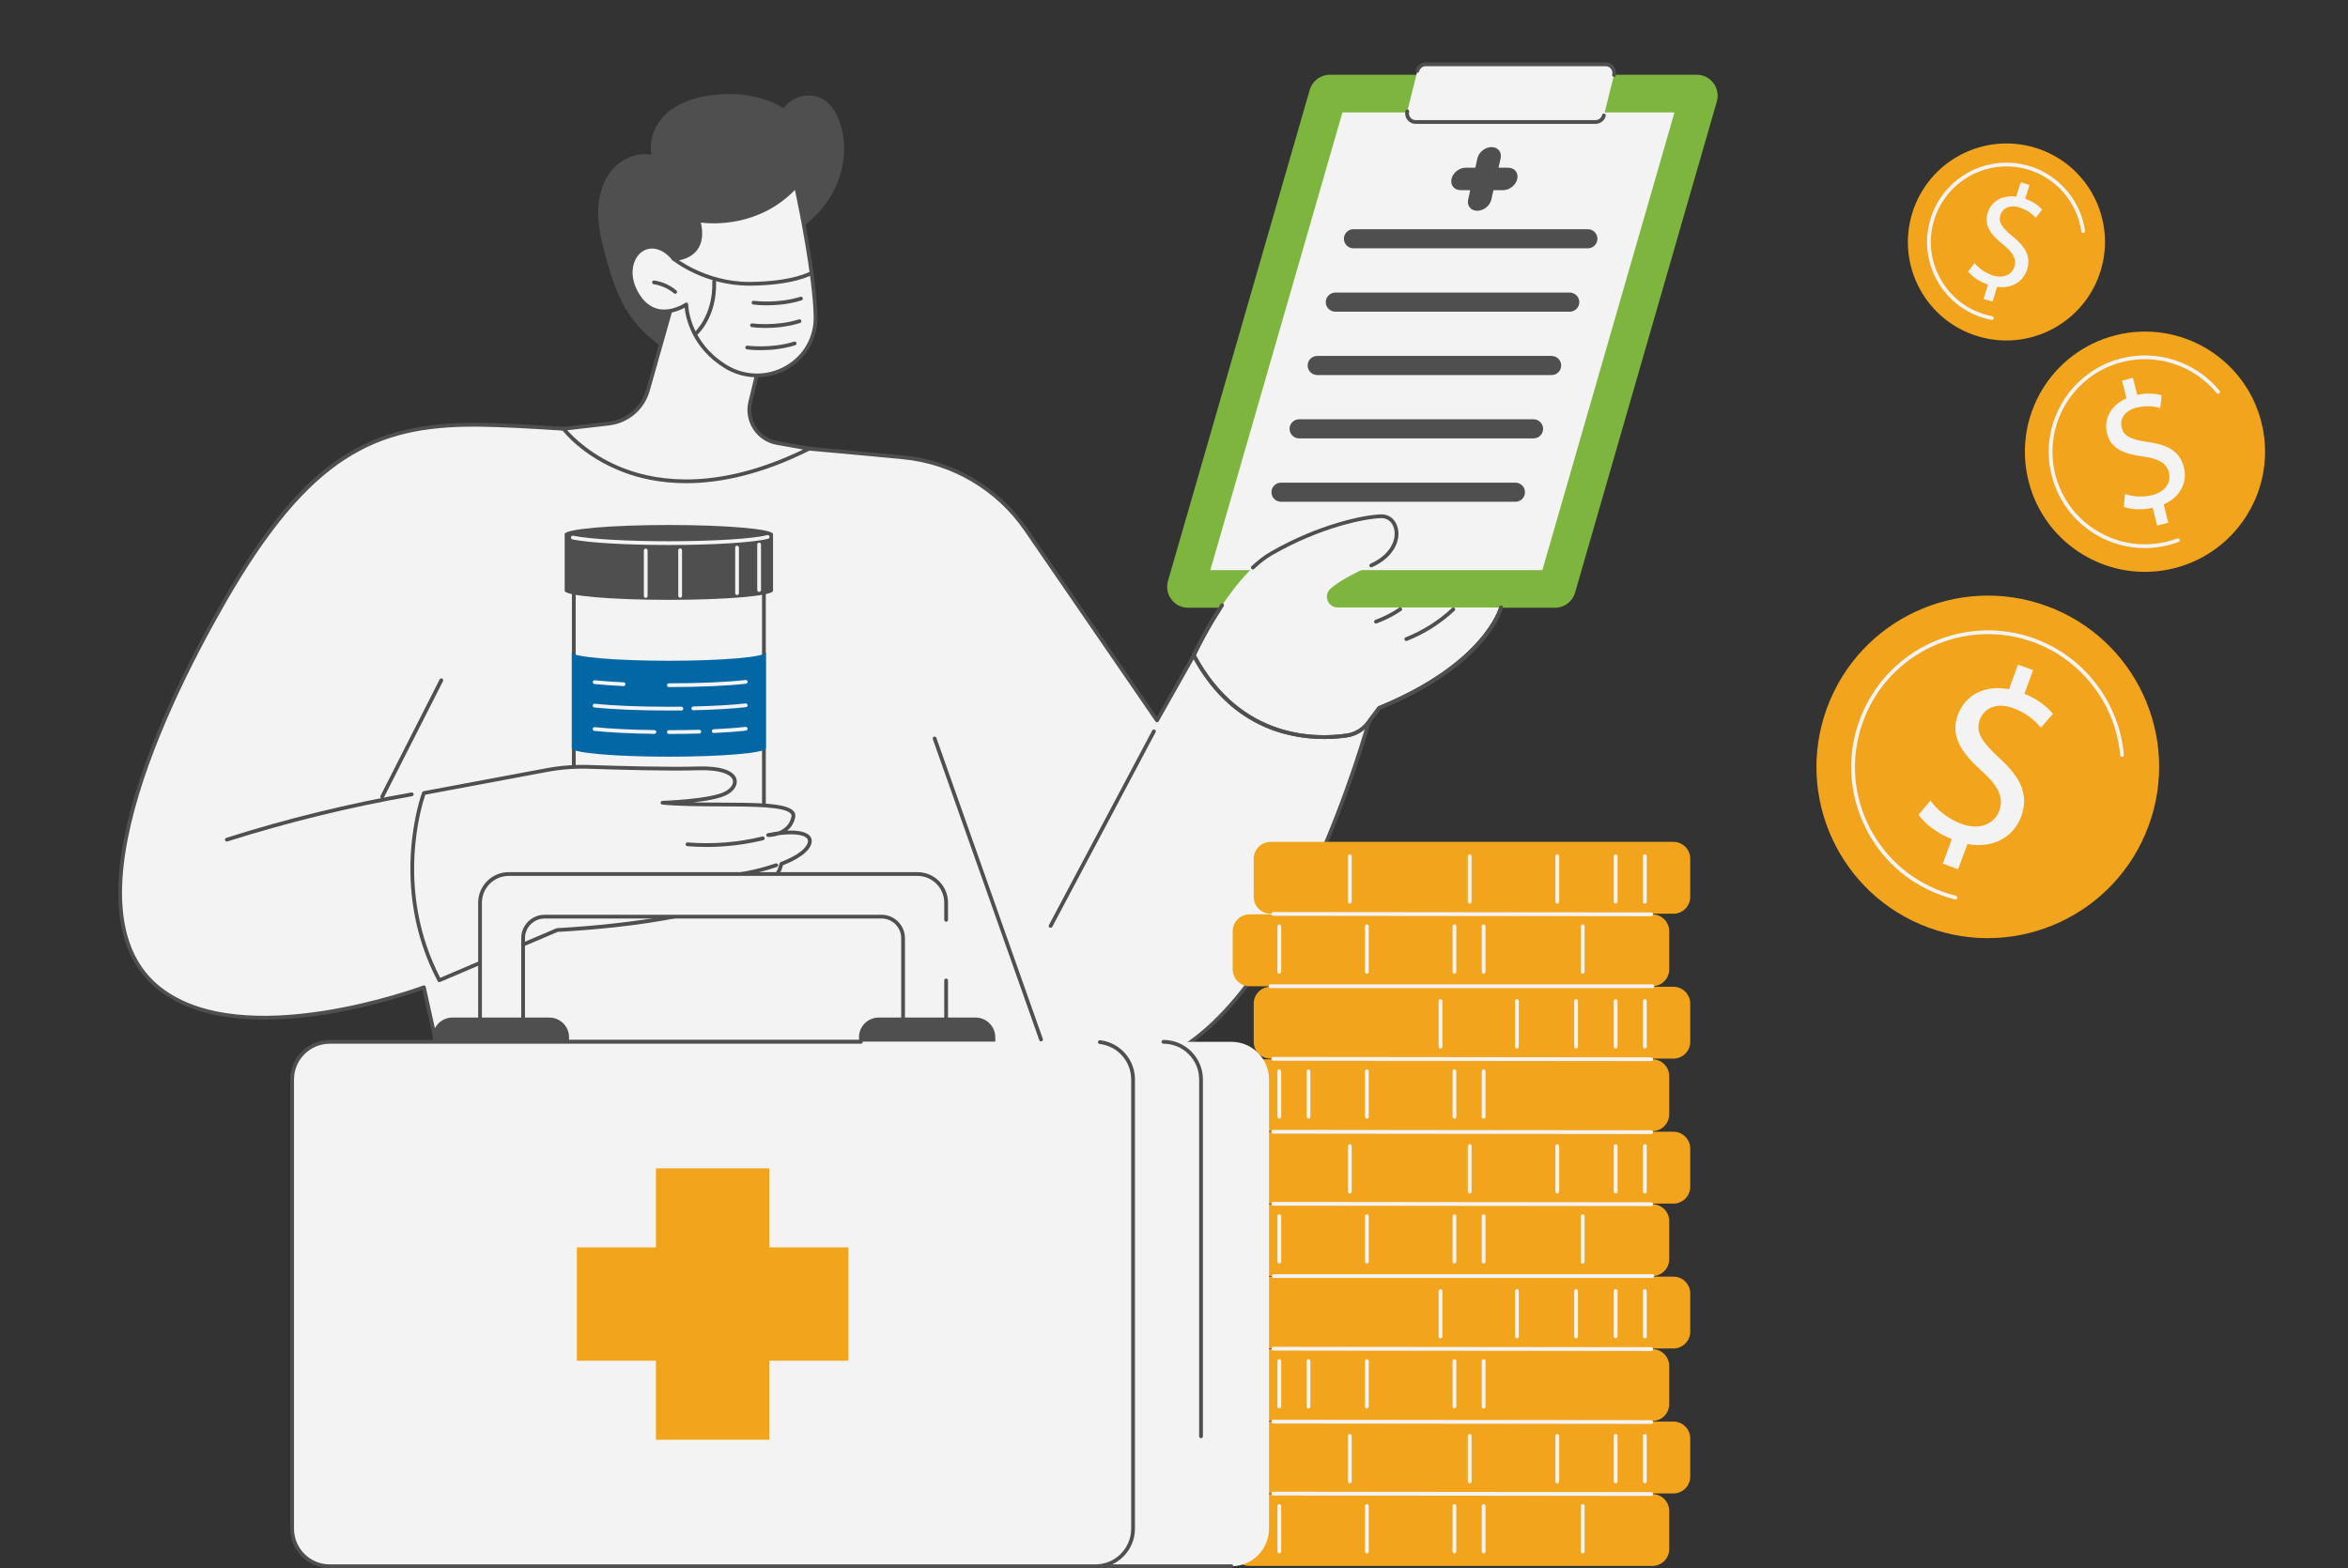 <svg xmlns="http://www.w3.org/2000/svg" width="720" height="481" viewBox="0 0 720 481" fill="none"><rect x="0" y="0" width="720" height="481" fill="#333333" stroke="none"/><g clip-path="url(#clip0_917_40165)"><path d="M141.95 356.912L129.988 302.837C129.988 302.837 74.841 323.686 48.875 303.203C22.909 282.719 43.403 228.661 68.751 184.501C94.1 140.338 114.031 129.819 147.704 130.313C171.825 130.668 240.03 136.813 276.78 140.272C292.08 141.713 305.948 149.863 314.65 162.53L354.799 220.98L369.027 195.756L420.491 218.746C420.491 218.746 383.704 358.822 320.37 321.667L336.174 356.917H141.955L141.95 356.912Z" fill="#F3F3F3"/><path d="M336.173 357.487C335.953 357.487 335.742 357.361 335.645 357.145L319.841 321.896C319.738 321.667 319.796 321.396 319.982 321.231C320.169 321.063 320.445 321.034 320.661 321.162C332.386 328.041 344.017 329.179 355.229 324.548C376.554 315.74 393.002 287.435 403.046 265.24C413.078 243.067 418.887 222.418 419.802 219.064L369.268 196.491L355.298 221.259C355.201 221.432 355.019 221.543 354.819 221.553C354.625 221.561 354.43 221.469 354.317 221.304L314.168 162.853C305.539 150.292 291.893 142.27 276.721 140.843C238.809 137.276 171.635 131.238 147.692 130.886C146.899 130.873 146.11 130.868 145.332 130.868C115.392 130.868 95.066 139.807 69.253 184.784C59.086 202.495 45.783 228.682 40.132 252.858C34.542 276.787 37.601 293.569 49.232 302.745C74.649 322.795 129.236 302.501 129.782 302.293C129.94 302.233 130.114 302.246 130.261 302.325C130.408 302.403 130.513 302.545 130.55 302.708L142.512 356.783C142.58 357.093 142.383 357.403 142.073 357.471C141.76 357.537 141.453 357.343 141.384 357.032L129.564 303.602C126.673 304.64 114.125 308.953 99.256 311.266C83.601 313.703 62.093 314.36 48.517 303.649C36.505 294.174 33.306 276.995 39.008 252.592C44.69 228.28 58.045 201.985 68.251 184.206C81.046 161.915 92.314 148.334 104.789 140.17C116.388 132.579 129.238 129.456 147.711 129.727C171.692 130.079 238.904 136.119 276.832 139.689C292.345 141.148 306.299 149.351 315.122 162.196L354.749 219.884L368.521 195.466C368.669 195.206 368.987 195.101 369.26 195.222L420.724 218.213C420.982 218.328 421.119 218.612 421.048 218.886C420.99 219.109 415.055 241.5 404.105 265.7C393.975 288.092 377.348 316.66 355.671 325.615C344.598 330.188 333.148 329.316 321.615 323.029L336.699 356.672C336.831 356.964 336.699 357.306 336.407 357.435C336.331 357.469 336.25 357.484 336.171 357.484L336.173 357.487Z" fill="#4F4F4F"/><path d="M69.561 258.123C69.317 258.123 69.088 257.966 69.012 257.721C68.915 257.416 69.083 257.093 69.388 256.996C87.921 251.119 107.024 246.438 126.169 243.078C126.482 243.026 126.782 243.234 126.84 243.549C126.895 243.864 126.685 244.161 126.369 244.219C107.274 247.568 88.22 252.238 69.737 258.1C69.68 258.118 69.619 258.126 69.561 258.126V258.123Z" fill="#4F4F4F"/><path d="M175.953 252.489C175.953 253.89 189.003 255.028 205.102 255.028C221.201 255.028 234.251 253.892 234.251 252.489V179.477H175.953V252.489Z" fill="#F3F3F3"/><path d="M205.102 255.606C197.301 255.606 189.963 255.341 184.44 254.86C175.375 254.071 175.375 253.12 175.375 252.489V179.477C175.375 179.159 175.633 178.898 175.953 178.898H234.252C234.57 178.898 234.83 179.156 234.83 179.477V252.489C234.83 253.117 234.83 254.068 225.764 254.86C220.242 255.341 212.904 255.606 205.102 255.606ZM176.532 252.357C177.722 253.254 188.081 254.452 205.102 254.452C222.124 254.452 232.483 253.254 233.673 252.357V180.058H176.529V252.357H176.532Z" fill="#4F4F4F"/><path d="M173.156 181.215C173.156 182.75 187.457 183.996 205.102 183.996C222.747 183.996 237.048 182.75 237.048 181.215V163.812H173.159V181.215H173.156Z" fill="#4F4F4F"/><path d="M205.1 202.678C188.662 202.678 175.336 201.518 175.336 200.086V229.514C175.336 230.944 188.662 232.105 205.1 232.105C221.538 232.105 234.862 230.946 234.862 229.514V200.086C234.862 201.516 221.536 202.678 205.1 202.678Z" fill="#0367A5"/><path d="M191.202 210.446C191.202 210.446 191.184 210.446 191.173 210.446C187.749 210.285 184.755 210.073 182.282 209.81C181.964 209.776 181.735 209.492 181.769 209.174C181.801 208.856 182.084 208.619 182.405 208.661C184.857 208.921 187.828 209.134 191.231 209.292C191.549 209.308 191.796 209.578 191.781 209.896C191.765 210.207 191.51 210.446 191.205 210.446H191.202Z" fill="#F3F3F3"/><path d="M205.102 210.753C204.784 210.753 204.523 210.496 204.523 210.175C204.523 209.854 204.781 209.597 205.102 209.597C214.433 209.597 222.999 209.223 228.602 208.574C228.923 208.537 229.207 208.766 229.244 209.081C229.28 209.4 229.054 209.686 228.736 209.723C223.091 210.377 214.475 210.753 205.102 210.753Z" fill="#F3F3F3"/><path d="M205.104 217.945C196.241 217.945 187.922 217.604 182.282 217.005C181.964 216.97 181.735 216.686 181.769 216.368C181.801 216.05 182.084 215.816 182.405 215.856C188.006 216.45 196.28 216.789 205.107 216.789C206.403 216.789 207.68 216.781 208.931 216.768H208.939C209.254 216.768 209.512 217.023 209.517 217.338C209.52 217.656 209.265 217.919 208.947 217.922C207.69 217.935 206.41 217.943 205.109 217.943L205.104 217.945Z" fill="#F3F3F3"/><path d="M212.602 217.856C212.289 217.856 212.032 217.606 212.024 217.291C212.016 216.973 212.268 216.707 212.589 216.7C218.952 216.555 224.637 216.221 228.601 215.761C228.922 215.727 229.206 215.951 229.242 216.269C229.279 216.587 229.053 216.873 228.735 216.91C224.737 217.375 219.013 217.709 212.615 217.856H212.602Z" fill="#F3F3F3"/><path d="M200.673 225.104H200.665C193.46 225.009 186.931 224.686 182.274 224.192C181.956 224.158 181.727 223.874 181.761 223.556C181.793 223.238 182.077 223.004 182.397 223.043C187.021 223.532 193.513 223.853 200.681 223.948C200.999 223.953 201.254 224.213 201.251 224.534C201.246 224.849 200.988 225.104 200.673 225.104Z" fill="#F3F3F3"/><path d="M205.102 225.132C204.784 225.132 204.523 224.874 204.523 224.553C204.523 224.233 204.781 223.975 205.102 223.975C208.285 223.975 211.42 223.93 214.417 223.844C214.724 223.852 215.003 224.086 215.011 224.404C215.019 224.722 214.769 224.99 214.451 224.998C211.444 225.084 208.298 225.129 205.102 225.129V225.132Z" fill="#F3F3F3"/><path d="M218.858 224.839C218.55 224.839 218.295 224.598 218.282 224.288C218.266 223.969 218.513 223.699 218.831 223.683C222.632 223.507 226.01 223.257 228.598 222.958C228.919 222.918 229.203 223.147 229.24 223.465C229.277 223.783 229.051 224.069 228.733 224.106C226.117 224.408 222.713 224.663 218.886 224.839C218.879 224.839 218.868 224.839 218.86 224.839H218.858Z" fill="#F3F3F3"/><path d="M205.102 166.593C222.745 166.593 237.048 165.348 237.048 163.812C237.048 162.276 222.745 161.031 205.102 161.031C187.459 161.031 173.156 162.276 173.156 163.812C173.156 165.348 187.459 166.593 205.102 166.593Z" fill="#4F4F4F"/><path d="M205.098 167.171C192.195 167.171 180.596 166.501 175.547 165.46C175.234 165.397 175.034 165.09 175.098 164.779C175.161 164.467 175.468 164.267 175.778 164.33C180.759 165.355 192.266 166.017 205.096 166.017C218.819 166.017 230.941 165.26 235.257 164.135C235.559 164.057 235.88 164.241 235.961 164.548C236.043 164.856 235.856 165.171 235.548 165.253C231.146 166.398 218.908 167.171 205.096 167.171H205.098Z" fill="#F3F3F3"/><path d="M232.781 181.564C232.463 181.564 232.203 181.306 232.203 180.986V167.016C232.203 166.698 232.461 166.438 232.781 166.438C233.102 166.438 233.36 166.695 233.36 167.016V180.986C233.36 181.304 233.102 181.564 232.781 181.564Z" fill="#F3F3F3"/><path d="M226.016 182.517C225.698 182.517 225.438 182.26 225.438 181.939V167.969C225.438 167.651 225.695 167.391 226.016 167.391C226.336 167.391 226.594 167.648 226.594 167.969V181.939C226.594 182.257 226.336 182.517 226.016 182.517Z" fill="#F3F3F3"/><path d="M208.563 183.337C208.245 183.337 207.984 183.08 207.984 182.759V168.789C207.984 168.471 208.242 168.211 208.563 168.211C208.883 168.211 209.141 168.469 209.141 168.789V182.759C209.141 183.077 208.883 183.337 208.563 183.337Z" fill="#F3F3F3"/><path d="M198.008 183.4C197.69 183.4 197.43 183.142 197.43 182.822V168.852C197.43 168.534 197.687 168.273 198.008 168.273C198.329 168.273 198.586 168.531 198.586 168.852V182.822C198.586 183.14 198.329 183.4 198.008 183.4Z" fill="#F3F3F3"/><path d="M129.988 243.254C129.988 243.254 119.285 271.384 134.722 300.672L170.862 285.264C170.862 285.264 221.649 282.991 231.663 271.386C231.663 271.386 238.363 271.342 239.593 264.965C239.593 264.965 246.703 262.473 248.117 258.993C249.531 255.513 244.038 254.396 235.558 256.152C235.558 256.152 241.964 256.365 243.273 250.645C244.582 244.929 219.541 247.712 203.163 246.224C203.163 246.224 218.132 245.759 222.69 243.254C227.247 240.749 226.945 235.274 214.092 235.684C205.174 235.968 189.414 235.521 180.603 235.222C176.282 235.075 171.964 235.401 167.716 236.197L129.991 243.254H129.988Z" fill="#F3F3F3"/><path d="M134.72 301.253C134.512 301.253 134.313 301.14 134.21 300.945C118.831 271.765 129.34 243.338 129.447 243.054C129.518 242.865 129.684 242.728 129.881 242.692L167.607 235.634C171.886 234.833 176.267 234.504 180.62 234.651C189.281 234.946 205.143 235.395 214.069 235.114C220.827 234.896 225.098 236.318 225.834 239.001C226.294 240.686 225.169 242.558 222.964 243.767C220.843 244.931 216.643 245.662 212.65 246.116C215.454 246.172 218.322 246.182 221.145 246.19C231.971 246.224 241.323 246.256 243.416 248.889C243.847 249.431 243.991 250.085 243.831 250.782C243.408 252.635 242.485 253.912 241.402 254.79C244.851 254.635 247.319 255.19 248.354 256.433C248.793 256.959 249.198 257.868 248.651 259.217C247.314 262.505 241.518 264.865 240.091 265.401C238.792 271.118 233.228 271.859 231.935 271.954C221.65 283.298 174.223 285.69 170.992 285.84L134.946 301.205C134.873 301.237 134.796 301.253 134.72 301.253ZM130.417 243.764C129.35 246.852 121.044 273 134.983 299.933L170.632 284.736C170.695 284.71 170.764 284.694 170.832 284.691C171.337 284.667 221.484 282.294 231.222 271.013C231.33 270.887 231.488 270.813 231.656 270.813C231.911 270.813 237.901 270.684 239.023 264.86C239.063 264.657 239.205 264.492 239.399 264.423C239.468 264.4 246.281 261.976 247.579 258.78C247.85 258.113 247.813 257.587 247.466 257.169C246.67 256.212 243.954 255.495 238.821 256.178C237.078 256.767 235.57 256.733 235.536 256.73C235.244 256.72 235.005 256.493 234.978 256.202C234.952 255.91 235.149 255.647 235.436 255.587C236.566 255.353 237.644 255.169 238.663 255.035C240.301 254.433 242.096 253.169 242.701 250.519C242.782 250.164 242.722 249.873 242.506 249.604C240.758 247.404 230.783 247.373 221.137 247.341C214.968 247.32 208.592 247.302 203.101 246.803C202.796 246.774 202.567 246.516 202.575 246.211C202.586 245.906 202.83 245.659 203.135 245.651C203.282 245.646 218.015 245.16 222.401 242.752C224.12 241.809 225.03 240.452 224.714 239.304C224.273 237.687 221.25 236.044 214.101 236.265C205.141 236.552 189.249 236.097 180.573 235.803C176.304 235.661 172.007 235.981 167.809 236.767L130.409 243.764H130.417Z" fill="#4F4F4F"/><path d="M216.691 259.791C214.717 259.791 212.744 259.712 210.767 259.552C210.449 259.526 210.212 259.247 210.236 258.929C210.262 258.611 210.541 258.38 210.859 258.401C218.56 259.021 226.272 258.411 233.779 256.587C234.089 256.511 234.402 256.703 234.475 257.013C234.551 257.323 234.36 257.636 234.049 257.709C228.348 259.095 222.529 259.791 216.689 259.791H216.691Z" fill="#4F4F4F"/><path d="M215.526 269.673C214.238 269.673 212.953 269.636 211.67 269.565C211.352 269.546 211.108 269.273 211.126 268.955C211.144 268.637 211.402 268.393 211.736 268.411C220.502 268.902 229.53 267.67 237.844 264.844C238.151 264.739 238.475 264.905 238.577 265.204C238.68 265.507 238.519 265.835 238.217 265.938C230.978 268.398 223.206 269.673 215.529 269.673H215.526Z" fill="#4F4F4F"/><path d="M214.491 274.258C213.774 274.258 213.059 274.245 212.339 274.219C212.021 274.208 211.771 273.94 211.782 273.622C211.792 273.304 212.052 273.036 212.378 273.065C218.584 273.283 224.758 272.528 230.73 270.812C231.04 270.723 231.355 270.901 231.445 271.206C231.531 271.514 231.355 271.832 231.05 271.921C225.654 273.472 220.093 274.258 214.491 274.258Z" fill="#4F4F4F"/><path d="M319.231 319.425C318.992 319.425 318.771 319.278 318.687 319.038L286.042 226.707C285.934 226.408 286.092 226.077 286.394 225.971C286.696 225.864 287.025 226.021 287.13 226.324L319.775 318.655C319.883 318.954 319.725 319.285 319.423 319.391C319.36 319.414 319.294 319.425 319.231 319.425Z" fill="#4F4F4F"/><path d="M322.163 284.597C322.071 284.597 321.979 284.576 321.893 284.529C321.611 284.379 321.504 284.029 321.654 283.748L353.331 224.057C353.481 223.776 353.831 223.668 354.112 223.818C354.393 223.967 354.501 224.317 354.351 224.598L322.673 284.29C322.571 284.484 322.368 284.597 322.163 284.597Z" fill="#4F4F4F"/><path d="M476.807 186.422H364.337C360.055 186.422 356.967 182.319 358.155 178.203L401.621 27.572C402.415 24.817 404.935 22.922 407.803 22.922H520.273C524.555 22.922 527.643 27.025 526.455 31.141L482.989 181.773C482.195 184.527 479.674 186.422 476.807 186.422Z" fill="#7EB53E"/><path d="M371.141 174.873L411.652 34.477H513.472L472.96 174.873H371.141Z" fill="#F3F3F3"/><path d="M489.261 37.421H434.093C432.377 37.421 431.118 35.807 431.533 34.143L434.637 21.724C434.931 20.549 435.985 19.727 437.197 19.727H492.365C494.081 19.727 495.34 21.34 494.925 23.004L491.821 35.423C491.526 36.598 490.472 37.421 489.261 37.421Z" fill="#F3F3F3"/><path d="M494.93 23.585C494.883 23.585 494.835 23.58 494.791 23.567C494.481 23.491 494.294 23.175 494.37 22.868C494.525 22.247 494.389 21.603 493.994 21.099C493.6 20.594 493.009 20.305 492.37 20.305H437.202C436.256 20.305 435.433 20.946 435.202 21.866C435.126 22.176 434.81 22.363 434.5 22.287C434.19 22.21 434.003 21.895 434.08 21.585C434.437 20.152 435.72 19.148 437.199 19.148H492.367C493.363 19.148 494.289 19.598 494.901 20.386C495.513 21.172 495.729 22.179 495.487 23.146C495.421 23.409 495.188 23.585 494.927 23.585H494.93Z" fill="#4F4F4F"/><path d="M489.268 37.999H434.1C433.104 37.999 432.178 37.549 431.566 36.761C430.954 35.975 430.738 34.968 430.98 34.001C431.056 33.691 431.369 33.502 431.679 33.58C431.989 33.657 432.176 33.972 432.1 34.28C431.944 34.9 432.081 35.544 432.475 36.048C432.87 36.553 433.461 36.84 434.1 36.84H489.268C490.216 36.84 491.037 36.198 491.268 35.278C491.344 34.968 491.657 34.779 491.967 34.858C492.277 34.934 492.464 35.247 492.388 35.557C492.03 36.992 490.747 37.993 489.268 37.993V37.999Z" fill="#4F4F4F"/><path d="M486.909 76.166H415.024C413.413 76.166 412.094 74.847 412.094 73.235C412.094 71.624 413.413 70.305 415.024 70.305H486.909C488.52 70.305 489.84 71.624 489.84 73.235C489.84 74.847 488.52 76.166 486.909 76.166Z" fill="#4F4F4F"/><path d="M481.354 95.604H409.47C407.859 95.604 406.539 94.284 406.539 92.673C406.539 91.062 407.859 89.742 409.47 89.742H481.354C482.966 89.742 484.285 91.062 484.285 92.673C484.285 94.284 482.966 95.604 481.354 95.604Z" fill="#4F4F4F"/><path d="M475.8 115.041H403.915C402.304 115.041 400.984 113.722 400.984 112.11C400.984 110.499 402.304 109.18 403.915 109.18H475.8C477.411 109.18 478.73 110.499 478.73 112.11C478.73 113.722 477.411 115.041 475.8 115.041Z" fill="#4F4F4F"/><path d="M470.253 134.471H398.368C396.757 134.471 395.438 133.151 395.438 131.54C395.438 129.929 396.757 128.609 398.368 128.609H470.253C471.864 128.609 473.183 129.929 473.183 131.54C473.183 133.151 471.864 134.471 470.253 134.471Z" fill="#4F4F4F"/><path d="M464.698 153.908H392.814C391.202 153.908 389.883 152.589 389.883 150.978C389.883 149.366 391.202 148.047 392.814 148.047H464.698C466.309 148.047 467.629 149.366 467.629 150.978C467.629 152.589 466.309 153.908 464.698 153.908Z" fill="#4F4F4F"/><path d="M462.478 51.444H459.513L460.16 48.568C460.585 46.673 459.334 45.12 457.379 45.117C455.423 45.115 453.473 46.665 453.045 48.56L452.398 51.433H449.433C447.478 51.428 445.527 52.976 445.099 54.874C444.673 56.769 445.924 58.322 447.88 58.325H450.845L450.198 61.2C449.772 63.096 451.023 64.649 452.979 64.652C454.934 64.654 456.885 63.103 457.313 61.208L457.96 58.336H460.925C462.88 58.341 464.83 56.793 465.259 54.895C465.685 53 464.433 51.446 462.478 51.444Z" fill="#4F4F4F"/><path d="M366.055 201.012C366.055 201.012 376.923 177.177 389.866 169.755C403.943 161.683 417.467 158.573 423.433 158.347C429.4 158.121 431.258 168.601 420.487 173.448C414.791 176.01 410.675 178.284 408.083 180.484C405.723 182.484 407.1 186.332 410.196 186.332H460.291C460.291 186.332 455.983 203.606 422.915 217.153L419.548 221.684C417.987 223.784 415.666 225.198 413.077 225.58C403.541 226.986 380.064 227.362 366.057 201.012H366.055Z" fill="#F3F3F3"/><path d="M384.179 174.676C384.027 174.676 383.872 174.615 383.759 174.494C383.54 174.263 383.551 173.898 383.782 173.677C385.743 171.824 387.693 170.336 389.58 169.253C404.649 160.611 418.301 157.962 423.413 157.77C425.974 157.67 428.008 159.339 428.633 162.01C429.522 165.794 427.419 170.962 420.725 173.971C420.433 174.103 420.091 173.971 419.96 173.682C419.828 173.391 419.96 173.049 420.249 172.917C426.344 170.176 428.284 165.595 427.506 162.272C427.004 160.13 425.458 158.855 423.453 158.921C418.438 159.11 405.025 161.723 390.151 170.252C388.345 171.288 386.468 172.723 384.573 174.513C384.463 174.618 384.318 174.671 384.176 174.671L384.179 174.676Z" fill="#4F4F4F"/><path d="M405.998 226.672C394.535 226.672 376.933 222.705 365.544 201.287C365.46 201.129 365.454 200.94 365.528 200.777C365.562 200.7 369.024 193.152 374.273 185.311C374.452 185.046 374.809 184.975 375.074 185.153C375.34 185.332 375.411 185.69 375.232 185.955C370.583 192.902 367.347 199.617 366.698 201C380.557 226.785 403.669 226.388 412.989 225.013C415.394 224.658 417.613 223.323 419.082 221.347L422.449 216.815C422.512 216.731 422.596 216.665 422.694 216.626C455.115 203.342 459.686 186.368 459.728 186.199C459.804 185.889 460.12 185.703 460.43 185.779C460.74 185.855 460.926 186.171 460.85 186.481C460.671 187.196 456.103 204.144 423.28 217.635L420.01 222.041C418.359 224.262 415.862 225.762 413.158 226.162C411.265 226.44 408.815 226.68 405.998 226.68V226.672Z" fill="#4F4F4F"/><path d="M405.998 226.67C394.536 226.67 376.933 222.704 365.544 201.285C365.394 201.004 365.502 200.654 365.783 200.504C366.065 200.352 366.414 200.46 366.564 200.744C380.408 226.783 403.64 226.386 412.99 225.009C415.395 224.654 417.613 223.319 419.082 221.343L422.449 216.811C422.512 216.727 422.597 216.661 422.694 216.622C455.115 203.338 459.686 186.364 459.728 186.195C459.804 185.885 460.12 185.699 460.43 185.775C460.74 185.851 460.927 186.166 460.85 186.477C460.672 187.192 456.104 204.14 423.28 217.631L420.01 222.036C418.36 224.257 415.863 225.758 413.158 226.158C411.265 226.436 408.816 226.676 405.998 226.676V226.67Z" fill="#4F4F4F"/><path d="M366.054 201.592C365.975 201.592 365.893 201.577 365.815 201.54C365.525 201.408 365.397 201.064 365.528 200.775C365.56 200.707 368.661 193.939 373.437 186.576C373.61 186.308 373.968 186.232 374.236 186.405C374.504 186.579 374.58 186.936 374.407 187.205C369.681 194.49 366.611 201.185 366.579 201.253C366.482 201.466 366.272 201.592 366.054 201.592Z" fill="#4F4F4F"/><path d="M431.233 196.611C431.005 196.611 430.787 196.471 430.697 196.245C430.579 195.948 430.726 195.612 431.02 195.496C436.23 193.43 441.15 190.318 445.245 186.491C445.477 186.273 445.845 186.286 446.063 186.52C446.281 186.754 446.268 187.12 446.034 187.338C441.773 191.317 436.866 194.424 431.446 196.571C431.378 196.6 431.304 196.611 431.233 196.611Z" fill="#4F4F4F"/><path d="M421.936 191.258C421.703 191.258 421.479 191.114 421.395 190.88C421.285 190.58 421.44 190.249 421.739 190.138C424.313 189.195 426.767 187.941 429.041 186.411C429.304 186.233 429.664 186.304 429.843 186.566C430.021 186.832 429.95 187.189 429.688 187.368C427.338 188.95 424.799 190.246 422.139 191.221C422.073 191.245 422.007 191.258 421.939 191.258H421.936Z" fill="#4F4F4F"/><path d="M117.2 244.943C117.114 244.943 117.024 244.922 116.94 244.879C116.656 244.735 116.543 244.388 116.688 244.104L134.819 208.402C134.963 208.118 135.31 208.003 135.594 208.15C135.878 208.295 135.991 208.642 135.846 208.925L117.716 244.627C117.613 244.827 117.411 244.943 117.2 244.943Z" fill="#4F4F4F"/><path d="M258.282 40.269C257.364 36.087 255.235 31.224 250.856 29.75C247.077 28.475 242.527 29.915 240.28 33.217C234.221 29.45 226.846 28.365 219.82 29.011C212.994 29.639 205.503 31.887 201.679 38.042C199.936 40.85 199.116 44.248 199.805 47.492C195.878 46.714 191.756 48.188 188.839 50.885C185.419 54.047 183.829 58.754 183.493 63.299C183.091 68.75 184.468 74.173 185.903 79.382C187.146 83.89 188.595 88.374 190.697 92.564C192.829 96.811 195.665 100.491 199.326 103.524C200.273 104.307 201.232 105.08 202.107 105.942C203.056 106.878 203.808 107.945 204.586 109.018C205.903 110.829 207.427 112.256 209.561 113.029C213.685 114.524 218.264 113.336 221.802 110.976C225.81 108.303 228.98 104.376 231.903 100.599C234.855 96.785 237.486 92.685 239.231 88.169C241.134 83.243 241.528 78.16 241.089 72.937C248.383 68.882 254.576 62.629 257.33 54.636C258.91 50.049 259.323 45.021 258.279 40.269H258.282Z" fill="#4F4F4F"/><path d="M208.002 86.689L198.665 119.712C197.104 125.232 192.368 129.264 186.669 129.923L172.828 131.524C172.828 131.524 196.665 163.37 248.116 137.627L238.268 135.869C232.43 134.825 228.677 129.077 230.07 123.313L234.806 103.734C234.806 103.734 216.2 81.981 208.004 86.691L208.002 86.689Z" fill="#F3F3F3"/><path d="M210.411 148.215C202.45 148.215 195.966 146.68 190.972 144.769C178.568 140.019 172.612 132.2 172.365 131.871C172.242 131.706 172.215 131.488 172.297 131.296C172.378 131.106 172.557 130.975 172.762 130.951L186.603 129.351C192.091 128.717 196.607 124.872 198.11 119.555L207.449 86.531C207.489 86.387 207.586 86.263 207.717 86.187C216.228 81.293 234.475 102.451 235.245 103.353C235.366 103.495 235.41 103.684 235.368 103.866L230.632 123.445C229.996 126.076 230.461 128.775 231.941 131.041C233.421 133.309 235.705 134.82 238.37 135.296L248.219 137.055C248.463 137.099 248.652 137.294 248.689 137.541C248.726 137.788 248.6 138.03 248.376 138.14C233.321 145.673 220.649 148.212 210.414 148.212L210.411 148.215ZM173.958 131.976C175.824 134.098 181.617 139.967 191.45 143.715C202.413 147.894 220.752 150.205 246.281 137.885L238.167 136.437C235.184 135.903 232.629 134.213 230.974 131.677C229.318 129.14 228.797 126.12 229.509 123.177L234.175 103.887C232.212 101.645 215.863 83.359 208.495 87.083L199.225 119.87C197.595 125.637 192.693 129.808 186.74 130.497L173.961 131.974L173.958 131.976Z" fill="#4F4F4F"/><path d="M206.651 79.441C206.651 79.441 217.33 79.388 214.15 67.582C214.15 67.582 231.361 71.009 244.101 57.055C244.101 57.055 249.723 82.582 250.086 96.938C250.448 111.295 234.625 119.876 222.54 112.451C210.455 105.029 210.455 93.392 210.455 93.392C210.455 93.392 200.769 100.09 195.099 89.765C189.43 79.441 198.981 70.255 206.649 79.441H206.651Z" fill="#F3F3F3"/><path d="M232.112 115.734C228.687 115.734 225.265 114.801 222.235 112.94C212.068 106.695 210.262 97.39 209.944 94.373C208.425 95.211 205.047 96.699 201.467 95.855C198.66 95.193 196.347 93.237 194.592 90.041C191.306 84.056 193.012 78.452 196.284 76.218C198.723 74.555 202.945 74.268 206.903 78.847C207.833 78.781 211.032 78.384 212.838 76.008C214.297 74.087 214.549 71.3 213.587 67.728C213.535 67.537 213.587 67.329 213.724 67.184C213.86 67.037 214.065 66.972 214.257 67.013C214.426 67.048 231.308 70.204 243.669 56.666C243.814 56.505 244.035 56.439 244.245 56.497C244.453 56.552 244.613 56.721 244.66 56.931C244.715 57.186 250.298 82.676 250.658 96.922C250.829 103.73 247.41 109.825 241.511 113.221C238.596 114.901 235.353 115.736 232.11 115.736L232.112 115.734ZM210.454 92.814C210.546 92.814 210.638 92.835 210.722 92.88C210.914 92.98 211.032 93.177 211.032 93.39C211.032 93.503 211.193 104.8 222.842 111.954C228.377 115.355 235.314 115.458 240.938 112.217C246.466 109.034 249.667 103.325 249.507 96.949C249.192 84.474 244.828 63.242 243.767 58.248C232.706 69.626 218.555 68.73 214.917 68.275C215.716 71.818 215.327 74.654 213.758 76.712C211.287 79.953 206.843 80.011 206.656 80.014H206.653C206.482 80.014 206.32 79.938 206.209 79.806C202.695 75.598 199.118 75.685 196.941 77.17C194.087 79.117 192.652 84.096 195.611 89.484C197.202 92.38 199.262 94.144 201.738 94.73C205.988 95.734 210.089 92.943 210.131 92.914C210.228 92.846 210.344 92.811 210.459 92.811L210.454 92.814Z" fill="#4F4F4F"/><path d="M229.725 87.621C215.797 87.621 206.225 79.836 206.13 79.757C205.886 79.554 205.851 79.189 206.054 78.945C206.256 78.698 206.622 78.663 206.866 78.868C206.958 78.945 216.228 86.47 229.725 86.47C229.828 86.47 229.928 86.47 230.03 86.47C243.191 86.359 248.448 83.287 248.498 83.255C248.771 83.09 249.126 83.179 249.289 83.45C249.454 83.723 249.368 84.075 249.094 84.243C248.876 84.377 243.572 87.51 230.038 87.624C229.933 87.624 229.828 87.624 229.723 87.624L229.725 87.621Z" fill="#4F4F4F"/><path d="M213.203 103.084C213.04 103.084 212.877 103.016 212.764 102.882C212.556 102.64 212.585 102.275 212.827 102.067C212.887 102.014 218.751 96.86 218.423 86.378C218.412 86.06 218.662 85.792 218.983 85.781C219.301 85.779 219.569 86.02 219.577 86.341C219.924 97.407 213.834 102.724 213.576 102.945C213.468 103.037 213.334 103.084 213.203 103.084Z" fill="#4F4F4F"/><path d="M235.195 93.65C232.748 93.65 231.116 93.43 230.974 93.409C230.658 93.364 230.438 93.072 230.482 92.757C230.527 92.441 230.816 92.221 231.134 92.265C231.205 92.276 238.375 93.24 245.435 91.035C245.738 90.938 246.064 91.109 246.158 91.414C246.253 91.719 246.085 92.042 245.78 92.136C241.871 93.359 238 93.65 235.195 93.65Z" fill="#4F4F4F"/><path d="M234.745 100.588C232.298 100.588 230.663 100.367 230.521 100.346C230.205 100.301 229.985 100.01 230.029 99.694C230.074 99.379 230.366 99.153 230.681 99.203C230.755 99.213 237.922 100.18 244.985 97.973C245.287 97.875 245.613 98.046 245.708 98.351C245.802 98.656 245.634 98.979 245.329 99.074C241.421 100.296 237.549 100.588 234.745 100.588Z" fill="#4F4F4F"/><path d="M233.268 107.408C230.821 107.408 229.186 107.187 229.044 107.166C228.729 107.122 228.508 106.83 228.553 106.515C228.597 106.199 228.892 105.976 229.204 106.023C229.275 106.031 236.446 106.998 243.508 104.793C243.811 104.696 244.137 104.867 244.231 105.171C244.326 105.476 244.158 105.8 243.853 105.894C239.944 107.116 236.073 107.408 233.268 107.408Z" fill="#4F4F4F"/><path d="M207.043 90.108C206.912 90.108 206.78 90.063 206.672 89.974C204.922 88.504 202.714 87.513 200.454 87.18C200.138 87.132 199.92 86.841 199.967 86.525C200.015 86.21 200.306 85.986 200.622 86.039C203.127 86.409 205.474 87.463 207.414 89.091C207.658 89.296 207.69 89.661 207.485 89.905C207.369 90.042 207.206 90.113 207.04 90.113L207.043 90.108Z" fill="#4F4F4F"/><path d="M383.164 480.328H506.684C509.538 480.328 511.852 478.015 511.852 475.161V463.451C511.852 460.597 509.538 458.284 506.684 458.284H383.164C380.31 458.284 377.997 460.597 377.997 463.451V475.161C377.997 478.015 380.31 480.328 383.164 480.328Z" fill="#F2A51C"/><path d="M392.289 476.494C391.971 476.494 391.711 476.236 391.711 475.915V461.953C391.711 461.635 391.969 461.375 392.289 461.375C392.61 461.375 392.867 461.633 392.867 461.953V475.915C392.867 476.233 392.61 476.494 392.289 476.494Z" fill="#F3F3F3"/><path d="M485.328 476.494C485.01 476.494 484.75 476.236 484.75 475.915V461.953C484.75 461.635 485.008 461.375 485.328 461.375C485.649 461.375 485.906 461.633 485.906 461.953V475.915C485.906 476.233 485.649 476.494 485.328 476.494Z" fill="#F3F3F3"/><path d="M419.141 476.494C418.823 476.494 418.562 476.236 418.562 475.915V461.953C418.562 461.635 418.82 461.375 419.141 461.375C419.461 461.375 419.719 461.633 419.719 461.953V475.915C419.719 476.233 419.461 476.494 419.141 476.494Z" fill="#F3F3F3"/><path d="M445.992 476.494C445.674 476.494 445.414 476.236 445.414 475.915V461.953C445.414 461.635 445.672 461.375 445.992 461.375C446.313 461.375 446.571 461.633 446.571 461.953V475.915C446.571 476.233 446.313 476.494 445.992 476.494Z" fill="#F3F3F3"/><path d="M454.945 476.494C454.627 476.494 454.367 476.236 454.367 475.915V461.953C454.367 461.635 454.625 461.375 454.945 461.375C455.266 461.375 455.524 461.633 455.524 461.953V475.915C455.524 476.233 455.266 476.494 454.945 476.494Z" fill="#F3F3F3"/><path d="M513.132 436.047H389.613C386.759 436.047 384.445 438.36 384.445 441.214V452.924C384.445 455.778 386.759 458.091 389.613 458.091H513.132C515.986 458.091 518.3 455.778 518.3 452.924V441.214C518.3 438.36 515.986 436.047 513.132 436.047Z" fill="#F2A51C"/><path d="M504.375 454.994C504.057 454.994 503.797 454.736 503.797 454.415V440.453C503.797 440.135 504.054 439.875 504.375 439.875C504.696 439.875 504.953 440.133 504.953 440.453V454.415C504.953 454.733 504.696 454.994 504.375 454.994Z" fill="#F3F3F3"/><path d="M495.43 454.994C495.112 454.994 494.852 454.736 494.852 454.415V440.453C494.852 440.135 495.109 439.875 495.43 439.875C495.751 439.875 496.008 440.133 496.008 440.453V454.415C496.008 454.733 495.751 454.994 495.43 454.994Z" fill="#F3F3F3"/><path d="M477.531 454.994C477.213 454.994 476.953 454.736 476.953 454.415V440.453C476.953 440.135 477.211 439.875 477.531 439.875C477.852 439.875 478.11 440.133 478.11 440.453V454.415C478.11 454.733 477.852 454.994 477.531 454.994Z" fill="#F3F3F3"/><path d="M450.672 454.994C450.354 454.994 450.094 454.736 450.094 454.415V440.453C450.094 440.135 450.351 439.875 450.672 439.875C450.993 439.875 451.25 440.133 451.25 440.453V454.415C451.25 454.733 450.993 454.994 450.672 454.994Z" fill="#F3F3F3"/><path d="M413.906 454.994C413.588 454.994 413.328 454.736 413.328 454.415V440.453C413.328 440.135 413.586 439.875 413.906 439.875C414.227 439.875 414.485 440.133 414.485 440.453V454.415C414.485 454.733 414.227 454.994 413.906 454.994Z" fill="#F3F3F3"/><path d="M506.351 458.848L390.453 458.727C390.135 458.727 389.875 458.467 389.875 458.149C389.875 457.831 390.135 457.57 390.453 457.57L506.351 457.691C506.669 457.691 506.929 457.951 506.929 458.269C506.929 458.588 506.671 458.848 506.351 458.848Z" fill="#F3F3F3"/><path d="M383.164 435.867H506.684C509.538 435.867 511.852 433.554 511.852 430.7V418.99C511.852 416.136 509.538 413.823 506.684 413.823H383.164C380.31 413.823 377.997 416.136 377.997 418.99V430.7C377.997 433.554 380.31 435.867 383.164 435.867Z" fill="#F2A51C"/><path d="M392.289 432.033C391.971 432.033 391.711 431.775 391.711 431.454V417.492C391.711 417.174 391.969 416.914 392.289 416.914C392.61 416.914 392.867 417.172 392.867 417.492V431.454C392.867 431.773 392.61 432.033 392.289 432.033Z" fill="#F3F3F3"/><path d="M401.242 432.033C400.924 432.033 400.664 431.775 400.664 431.454V417.492C400.664 417.174 400.922 416.914 401.242 416.914C401.563 416.914 401.821 417.172 401.821 417.492V431.454C401.821 431.773 401.563 432.033 401.242 432.033Z" fill="#F3F3F3"/><path d="M419.141 432.033C418.823 432.033 418.562 431.775 418.562 431.454V417.492C418.562 417.174 418.82 416.914 419.141 416.914C419.461 416.914 419.719 417.172 419.719 417.492V431.454C419.719 431.773 419.461 432.033 419.141 432.033Z" fill="#F3F3F3"/><path d="M445.992 432.033C445.674 432.033 445.414 431.775 445.414 431.454V417.492C445.414 417.174 445.672 416.914 445.992 416.914C446.313 416.914 446.571 417.172 446.571 417.492V431.454C446.571 431.773 446.313 432.033 445.992 432.033Z" fill="#F3F3F3"/><path d="M454.945 432.033C454.627 432.033 454.367 431.775 454.367 431.454V417.492C454.367 417.174 454.625 416.914 454.945 416.914C455.266 416.914 455.524 417.172 455.524 417.492V431.454C455.524 431.773 455.266 432.033 454.945 432.033Z" fill="#F3F3F3"/><path d="M513.132 391.586H389.613C386.759 391.586 384.445 393.899 384.445 396.753V408.463C384.445 411.317 386.759 413.63 389.613 413.63H513.132C515.986 413.63 518.3 411.317 518.3 408.463V396.753C518.3 393.899 515.986 391.586 513.132 391.586Z" fill="#F2A51C"/><path d="M504.375 410.533C504.057 410.533 503.797 410.275 503.797 409.954V395.992C503.797 395.674 504.054 395.414 504.375 395.414C504.696 395.414 504.953 395.672 504.953 395.992V409.954C504.953 410.272 504.696 410.533 504.375 410.533Z" fill="#F3F3F3"/><path d="M495.43 410.533C495.112 410.533 494.852 410.275 494.852 409.954V395.992C494.852 395.674 495.109 395.414 495.43 395.414C495.751 395.414 496.008 395.672 496.008 395.992V409.954C496.008 410.272 495.751 410.533 495.43 410.533Z" fill="#F3F3F3"/><path d="M483.289 410.533C482.971 410.533 482.711 410.275 482.711 409.954V395.992C482.711 395.674 482.969 395.414 483.289 395.414C483.61 395.414 483.867 395.672 483.867 395.992V409.954C483.867 410.272 483.61 410.533 483.289 410.533Z" fill="#F3F3F3"/><path d="M465.156 410.533C464.838 410.533 464.578 410.275 464.578 409.954V395.992C464.578 395.674 464.836 395.414 465.156 395.414C465.477 395.414 465.735 395.672 465.735 395.992V409.954C465.735 410.272 465.477 410.533 465.156 410.533Z" fill="#F3F3F3"/><path d="M441.719 410.533C441.401 410.533 441.141 410.275 441.141 409.954V395.992C441.141 395.674 441.398 395.414 441.719 395.414C442.04 395.414 442.297 395.672 442.297 395.992V409.954C442.297 410.272 442.04 410.533 441.719 410.533Z" fill="#F3F3F3"/><path d="M506.351 414.387L390.453 414.266C390.135 414.266 389.875 414.006 389.875 413.688C389.875 413.37 390.135 413.109 390.453 413.109L506.351 413.23C506.669 413.23 506.929 413.491 506.929 413.809C506.929 414.127 506.671 414.387 506.351 414.387Z" fill="#F3F3F3"/><path d="M506.351 436.762L390.453 436.641C390.135 436.641 389.875 436.381 389.875 436.063C389.875 435.745 390.135 435.484 390.453 435.484L506.351 435.605C506.669 435.605 506.929 435.866 506.929 436.184C506.929 436.502 506.671 436.762 506.351 436.762Z" fill="#F3F3F3"/><path d="M383.164 391.422H506.684C509.538 391.422 511.852 389.108 511.852 386.254V374.545C511.852 371.691 509.538 369.377 506.684 369.377H383.164C380.31 369.377 377.997 371.691 377.997 374.545V386.254C377.997 389.108 380.31 391.422 383.164 391.422Z" fill="#F2A51C"/><path d="M392.289 387.587C391.971 387.587 391.711 387.33 391.711 387.009V373.047C391.711 372.729 391.969 372.469 392.289 372.469C392.61 372.469 392.867 372.726 392.867 373.047V387.009C392.867 387.327 392.61 387.587 392.289 387.587Z" fill="#F3F3F3"/><path d="M485.328 387.587C485.01 387.587 484.75 387.33 484.75 387.009V373.047C484.75 372.729 485.008 372.469 485.328 372.469C485.649 372.469 485.906 372.726 485.906 373.047V387.009C485.906 387.327 485.649 387.587 485.328 387.587Z" fill="#F3F3F3"/><path d="M419.141 387.587C418.823 387.587 418.562 387.33 418.562 387.009V373.047C418.562 372.729 418.82 372.469 419.141 372.469C419.461 372.469 419.719 372.726 419.719 373.047V387.009C419.719 387.327 419.461 387.587 419.141 387.587Z" fill="#F3F3F3"/><path d="M445.992 387.587C445.674 387.587 445.414 387.33 445.414 387.009V373.047C445.414 372.729 445.672 372.469 445.992 372.469C446.313 372.469 446.571 372.726 446.571 373.047V387.009C446.571 387.327 446.313 387.587 445.992 387.587Z" fill="#F3F3F3"/><path d="M454.945 387.587C454.627 387.587 454.367 387.33 454.367 387.009V373.047C454.367 372.729 454.625 372.469 454.945 372.469C455.266 372.469 455.524 372.726 455.524 373.047V387.009C455.524 387.327 455.266 387.587 454.945 387.587Z" fill="#F3F3F3"/><path d="M513.132 347.141H389.613C386.759 347.141 384.445 349.454 384.445 352.308V364.018C384.445 366.872 386.759 369.185 389.613 369.185H513.132C515.986 369.185 518.3 366.872 518.3 364.018V352.308C518.3 349.454 515.986 347.141 513.132 347.141Z" fill="#F2A51C"/><path d="M504.375 366.087C504.057 366.087 503.797 365.83 503.797 365.509V351.547C503.797 351.229 504.054 350.969 504.375 350.969C504.696 350.969 504.953 351.226 504.953 351.547V365.509C504.953 365.827 504.696 366.087 504.375 366.087Z" fill="#F3F3F3"/><path d="M495.43 366.087C495.112 366.087 494.852 365.83 494.852 365.509V351.547C494.852 351.229 495.109 350.969 495.43 350.969C495.751 350.969 496.008 351.226 496.008 351.547V365.509C496.008 365.827 495.751 366.087 495.43 366.087Z" fill="#F3F3F3"/><path d="M477.531 366.087C477.213 366.087 476.953 365.83 476.953 365.509V351.547C476.953 351.229 477.211 350.969 477.531 350.969C477.852 350.969 478.11 351.226 478.11 351.547V365.509C478.11 365.827 477.852 366.087 477.531 366.087Z" fill="#F3F3F3"/><path d="M450.672 366.087C450.354 366.087 450.094 365.83 450.094 365.509V351.547C450.094 351.229 450.351 350.969 450.672 350.969C450.993 350.969 451.25 351.226 451.25 351.547V365.509C451.25 365.827 450.993 366.087 450.672 366.087Z" fill="#F3F3F3"/><path d="M413.906 366.087C413.588 366.087 413.328 365.83 413.328 365.509V351.547C413.328 351.229 413.586 350.969 413.906 350.969C414.227 350.969 414.485 351.226 414.485 351.547V365.509C414.485 365.827 414.227 366.087 413.906 366.087Z" fill="#F3F3F3"/><path d="M506.351 369.941L390.453 369.821C390.135 369.821 389.875 369.56 389.875 369.242C389.875 368.924 390.135 368.664 390.453 368.664L506.351 368.785C506.669 368.785 506.929 369.045 506.929 369.363C506.929 369.681 506.671 369.941 506.351 369.941Z" fill="#F3F3F3"/><path d="M383.164 302.508H506.684C509.538 302.508 511.852 300.194 511.852 297.34V285.631C511.852 282.777 509.538 280.463 506.684 280.463H383.164C380.31 280.463 377.997 282.777 377.997 285.631V297.34C377.997 300.194 380.31 302.508 383.164 302.508Z" fill="#F2A51C"/><path d="M392.289 298.673C391.971 298.673 391.711 298.416 391.711 298.095V284.133C391.711 283.815 391.969 283.555 392.289 283.555C392.61 283.555 392.867 283.812 392.867 284.133V298.095C392.867 298.413 392.61 298.673 392.289 298.673Z" fill="#F3F3F3"/><path d="M485.328 298.673C485.01 298.673 484.75 298.416 484.75 298.095V284.133C484.75 283.815 485.008 283.555 485.328 283.555C485.649 283.555 485.906 283.812 485.906 284.133V298.095C485.906 298.413 485.649 298.673 485.328 298.673Z" fill="#F3F3F3"/><path d="M419.141 298.673C418.823 298.673 418.562 298.416 418.562 298.095V284.133C418.562 283.815 418.82 283.555 419.141 283.555C419.461 283.555 419.719 283.812 419.719 284.133V298.095C419.719 298.413 419.461 298.673 419.141 298.673Z" fill="#F3F3F3"/><path d="M445.992 298.673C445.674 298.673 445.414 298.416 445.414 298.095V284.133C445.414 283.815 445.672 283.555 445.992 283.555C446.313 283.555 446.571 283.812 446.571 284.133V298.095C446.571 298.413 446.313 298.673 445.992 298.673Z" fill="#F3F3F3"/><path d="M454.945 298.673C454.627 298.673 454.367 298.416 454.367 298.095V284.133C454.367 283.815 454.625 283.555 454.945 283.555C455.266 283.555 455.524 283.812 455.524 284.133V298.095C455.524 298.413 455.266 298.673 454.945 298.673Z" fill="#F3F3F3"/><path d="M513.132 258.227H389.613C386.759 258.227 384.445 260.54 384.445 263.394V275.104C384.445 277.958 386.759 280.271 389.613 280.271H513.132C515.986 280.271 518.3 277.958 518.3 275.104V263.394C518.3 260.54 515.986 258.227 513.132 258.227Z" fill="#F2A51C"/><path d="M504.375 277.173C504.057 277.173 503.797 276.916 503.797 276.595V262.633C503.797 262.315 504.054 262.055 504.375 262.055C504.696 262.055 504.953 262.312 504.953 262.633V276.595C504.953 276.913 504.696 277.173 504.375 277.173Z" fill="#F3F3F3"/><path d="M495.43 277.173C495.112 277.173 494.852 276.916 494.852 276.595V262.633C494.852 262.315 495.109 262.055 495.43 262.055C495.751 262.055 496.008 262.312 496.008 262.633V276.595C496.008 276.913 495.751 277.173 495.43 277.173Z" fill="#F3F3F3"/><path d="M477.531 277.173C477.213 277.173 476.953 276.916 476.953 276.595V262.633C476.953 262.315 477.211 262.055 477.531 262.055C477.852 262.055 478.11 262.312 478.11 262.633V276.595C478.11 276.913 477.852 277.173 477.531 277.173Z" fill="#F3F3F3"/><path d="M450.672 277.173C450.354 277.173 450.094 276.916 450.094 276.595V262.633C450.094 262.315 450.351 262.055 450.672 262.055C450.993 262.055 451.25 262.312 451.25 262.633V276.595C451.25 276.913 450.993 277.173 450.672 277.173Z" fill="#F3F3F3"/><path d="M413.906 277.173C413.588 277.173 413.328 276.916 413.328 276.595V262.633C413.328 262.315 413.586 262.055 413.906 262.055C414.227 262.055 414.485 262.312 414.485 262.633V276.595C414.485 276.913 414.227 277.173 413.906 277.173Z" fill="#F3F3F3"/><path d="M506.351 281.027L390.453 280.907C390.135 280.907 389.875 280.646 389.875 280.328C389.875 280.01 390.135 279.75 390.453 279.75L506.351 279.871C506.669 279.871 506.929 280.131 506.929 280.449C506.929 280.767 506.671 281.027 506.351 281.027Z" fill="#F3F3F3"/><path d="M383.164 346.961H506.684C509.538 346.961 511.852 344.647 511.852 341.793V330.084C511.852 327.23 509.538 324.916 506.684 324.916H383.164C380.31 324.916 377.997 327.23 377.997 330.084V341.793C377.997 344.647 380.31 346.961 383.164 346.961Z" fill="#F2A51C"/><path d="M392.289 343.126C391.971 343.126 391.711 342.869 391.711 342.548V328.586C391.711 328.268 391.969 328.008 392.289 328.008C392.61 328.008 392.867 328.265 392.867 328.586V342.548C392.867 342.866 392.61 343.126 392.289 343.126Z" fill="#F3F3F3"/><path d="M401.242 343.126C400.924 343.126 400.664 342.869 400.664 342.548V328.586C400.664 328.268 400.922 328.008 401.242 328.008C401.563 328.008 401.821 328.265 401.821 328.586V342.548C401.821 342.866 401.563 343.126 401.242 343.126Z" fill="#F3F3F3"/><path d="M419.141 343.126C418.823 343.126 418.562 342.869 418.562 342.548V328.586C418.562 328.268 418.82 328.008 419.141 328.008C419.461 328.008 419.719 328.265 419.719 328.586V342.548C419.719 342.866 419.461 343.126 419.141 343.126Z" fill="#F3F3F3"/><path d="M445.992 343.126C445.674 343.126 445.414 342.869 445.414 342.548V328.586C445.414 328.268 445.672 328.008 445.992 328.008C446.313 328.008 446.571 328.265 446.571 328.586V342.548C446.571 342.866 446.313 343.126 445.992 343.126Z" fill="#F3F3F3"/><path d="M454.945 343.126C454.627 343.126 454.367 342.869 454.367 342.548V328.586C454.367 328.268 454.625 328.008 454.945 328.008C455.266 328.008 455.524 328.265 455.524 328.586V342.548C455.524 342.866 455.266 343.126 454.945 343.126Z" fill="#F3F3F3"/><path d="M513.132 302.672H389.613C386.759 302.672 384.445 304.985 384.445 307.839V319.549C384.445 322.403 386.759 324.716 389.613 324.716H513.132C515.986 324.716 518.3 322.403 518.3 319.549V307.839C518.3 304.985 515.986 302.672 513.132 302.672Z" fill="#F2A51C"/><path d="M504.375 321.619C504.057 321.619 503.797 321.361 503.797 321.04V307.078C503.797 306.76 504.054 306.5 504.375 306.5C504.696 306.5 504.953 306.758 504.953 307.078V321.04C504.953 321.358 504.696 321.619 504.375 321.619Z" fill="#F3F3F3"/><path d="M495.43 321.619C495.112 321.619 494.852 321.361 494.852 321.04V307.078C494.852 306.76 495.109 306.5 495.43 306.5C495.751 306.5 496.008 306.758 496.008 307.078V321.04C496.008 321.358 495.751 321.619 495.43 321.619Z" fill="#F3F3F3"/><path d="M483.289 321.619C482.971 321.619 482.711 321.361 482.711 321.04V307.078C482.711 306.76 482.969 306.5 483.289 306.5C483.61 306.5 483.867 306.758 483.867 307.078V321.04C483.867 321.358 483.61 321.619 483.289 321.619Z" fill="#F3F3F3"/><path d="M465.156 321.619C464.838 321.619 464.578 321.361 464.578 321.04V307.078C464.578 306.76 464.836 306.5 465.156 306.5C465.477 306.5 465.735 306.758 465.735 307.078V321.04C465.735 321.358 465.477 321.619 465.156 321.619Z" fill="#F3F3F3"/><path d="M441.719 321.619C441.401 321.619 441.141 321.361 441.141 321.04V307.078C441.141 306.76 441.398 306.5 441.719 306.5C442.04 306.5 442.297 306.758 442.297 307.078V321.04C442.297 321.358 442.04 321.619 441.719 321.619Z" fill="#F3F3F3"/><path d="M506.351 325.481L390.453 325.36C390.135 325.36 389.875 325.099 389.875 324.781C389.875 324.463 390.135 324.203 390.453 324.203L506.351 324.324C506.669 324.324 506.929 324.584 506.929 324.902C506.929 325.22 506.671 325.481 506.351 325.481Z" fill="#F3F3F3"/><path d="M506.351 347.85L390.453 347.727C390.135 347.727 389.875 347.467 389.875 347.149C389.875 346.831 390.135 346.57 390.453 346.57L506.351 346.694C506.669 346.694 506.929 346.954 506.929 347.272C506.929 347.59 506.671 347.85 506.351 347.85Z" fill="#F3F3F3"/><path d="M506.683 391.992H390.578C390.26 391.992 390 391.735 390 391.414C390 391.094 390.258 390.836 390.578 390.836H506.683C507.001 390.836 507.261 391.094 507.261 391.414C507.261 391.735 507.004 391.992 506.683 391.992Z" fill="#F3F3F3"/><path d="M506.684 303.086H389.609C389.291 303.086 389.031 302.829 389.031 302.508C389.031 302.187 389.289 301.93 389.609 301.93H506.684C507.002 301.93 507.263 302.187 507.263 302.508C507.263 302.829 507.005 303.086 506.684 303.086Z" fill="#F3F3F3"/><path d="M281.318 268.094H156.011C151.146 268.094 147.203 272.036 147.203 276.902V338.845H160.406V287.775C160.406 284.124 163.365 281.165 167.016 281.165H270.313C273.964 281.165 276.926 284.124 276.926 287.775V338.845H290.128V276.902C290.128 272.036 286.186 268.094 281.321 268.094H281.318Z" fill="#F3F3F3"/><path d="M290.131 339.424H276.929C276.611 339.424 276.35 339.166 276.35 338.846V287.775C276.35 284.448 273.643 281.741 270.316 281.741H167.019C163.691 281.741 160.984 284.448 160.984 287.775V338.846C160.984 339.164 160.726 339.424 160.406 339.424H147.203C146.885 339.424 146.625 339.166 146.625 338.846V276.902C146.625 271.726 150.836 267.516 156.011 267.516H281.318C286.493 267.516 290.704 271.726 290.704 276.902V282.159C290.704 282.477 290.447 282.737 290.126 282.737C289.805 282.737 289.548 282.479 289.548 282.159V276.902C289.548 272.362 285.855 268.669 281.318 268.669H156.011C151.472 268.669 147.779 272.362 147.779 276.902V338.267H159.825V287.775C159.825 283.812 163.05 280.587 167.014 280.587H270.31C274.274 280.587 277.499 283.812 277.499 287.775V338.267H289.545V300.739C289.545 300.421 289.803 300.161 290.123 300.161C290.444 300.161 290.702 300.418 290.702 300.739V338.846C290.702 339.164 290.444 339.424 290.123 339.424H290.131Z" fill="#4F4F4F"/><path d="M168.47 312.703H138.725C135.718 312.703 133.281 315.14 133.281 318.147V320.615C133.281 323.621 135.718 326.058 138.725 326.058H168.47C171.477 326.058 173.914 323.621 173.914 320.615V318.147C173.914 315.14 171.477 312.703 168.47 312.703Z" fill="#4F4F4F"/><path d="M168.473 326.636H138.725C135.405 326.636 132.703 323.937 132.703 320.615V318.147C132.703 314.827 135.403 312.125 138.725 312.125H168.473C171.793 312.125 174.495 314.824 174.495 318.147V320.615C174.495 323.934 171.796 326.636 168.473 326.636ZM138.725 313.282C136.041 313.282 133.86 315.463 133.86 318.147V320.615C133.86 323.298 136.041 325.48 138.725 325.48H168.473C171.157 325.48 173.338 323.298 173.338 320.615V318.147C173.338 315.463 171.157 313.282 168.473 313.282H138.725Z" fill="#4F4F4F"/><path d="M299.174 312.703H269.428C266.421 312.703 263.984 315.14 263.984 318.147V320.615C263.984 323.621 266.421 326.058 269.428 326.058H299.174C302.18 326.058 304.617 323.621 304.617 320.615V318.147C304.617 315.14 302.18 312.703 299.174 312.703Z" fill="#4F4F4F"/><path d="M299.174 326.636H269.428C266.108 326.636 263.406 323.937 263.406 320.615V318.147C263.406 314.827 266.106 312.125 269.428 312.125H299.174C302.493 312.125 305.195 314.824 305.195 318.147V320.615C305.195 323.934 302.496 326.636 299.174 326.636ZM269.428 313.282C266.744 313.282 264.563 315.463 264.563 318.147V320.615C264.563 323.298 266.744 325.48 269.428 325.48H299.174C301.857 325.48 304.039 323.298 304.039 320.615V318.147C304.039 315.463 301.857 313.282 299.174 313.282H269.428Z" fill="#4F4F4F"/><path d="M377.606 319.562H142.796C136.428 319.562 131.266 324.725 131.266 331.093V468.891C131.266 475.259 136.428 480.422 142.796 480.422H377.606C383.974 480.422 389.137 475.259 389.137 468.891V331.093C389.137 324.725 383.974 319.562 377.606 319.562Z" fill="#F3F3F3"/><path d="M377.603 481.005H142.797C136.118 481.005 130.688 475.572 130.688 468.896V331.101C130.688 324.423 136.12 318.992 142.797 318.992H263.21C263.528 318.992 263.788 319.25 263.788 319.57C263.788 319.891 263.53 320.149 263.21 320.149H142.797C136.756 320.149 131.841 325.064 131.841 331.104V468.899C131.841 474.939 136.756 479.854 142.797 479.854H377.603C377.921 479.854 378.182 480.111 378.182 480.432C378.182 480.753 377.924 481.01 377.603 481.01V481.005Z" fill="#4F4F4F"/><path d="M368.291 441.143C367.973 441.143 367.713 440.885 367.713 440.564V331.096C367.713 325.056 362.798 320.141 356.758 320.141C356.44 320.141 356.18 319.883 356.18 319.563C356.18 319.242 356.437 318.984 356.758 318.984C363.437 318.984 368.867 324.417 368.867 331.094V440.562C368.867 440.88 368.609 441.14 368.289 441.14L368.291 441.143Z" fill="#4F4F4F"/><path d="M335.918 319.562H101.109C94.741 319.562 89.578 324.725 89.578 331.093V468.891C89.578 475.259 94.741 480.422 101.109 480.422H335.918C342.287 480.422 347.449 475.259 347.449 468.891V331.093C347.449 324.725 342.287 319.562 335.918 319.562Z" fill="#F3F3F3"/><path d="M335.916 481.005H101.109C94.433 481.005 89 475.572 89 468.896V331.101C89 324.423 94.433 318.992 101.109 318.992H263.989C264.307 318.992 264.568 319.25 264.568 319.57C264.568 319.891 264.31 320.149 263.989 320.149H101.109C95.069 320.149 90.154 325.064 90.154 331.104V468.899C90.154 474.939 95.066 479.854 101.109 479.854H335.916C341.956 479.854 346.871 474.939 346.871 468.899V331.104C346.871 325.542 342.71 320.864 337.193 320.222C336.875 320.186 336.649 319.899 336.686 319.581C336.723 319.266 337.009 319.04 337.327 319.074C343.428 319.781 348.028 324.953 348.028 331.101V468.896C348.028 475.575 342.595 481.005 335.919 481.005H335.916Z" fill="#4F4F4F"/><path d="M260.143 382.617H235.893V358.367H201.135V382.617H176.883V417.378H201.135V441.627H235.893V417.378H260.143V382.617Z" fill="#F2A51C"/><path d="M658.839 253.339C648.811 280.569 618.613 294.531 591.388 284.53C564.163 274.527 550.225 244.344 560.252 217.114C570.279 189.884 600.477 175.922 627.702 185.923C654.927 195.926 668.866 226.109 658.839 253.339Z" fill="#F2A51C"/><path d="M599.601 275.894C599.554 275.894 599.509 275.889 599.462 275.878C597.987 275.51 596.51 275.058 595.075 274.53C584.58 270.674 576.216 262.957 571.527 252.809C566.838 242.658 566.386 231.287 570.252 220.787C578.235 199.116 602.353 187.961 624.024 195.922C639.161 201.484 649.859 215.462 651.278 231.537C651.307 231.855 651.071 232.134 650.752 232.163C650.429 232.194 650.156 231.955 650.127 231.637C648.747 216.008 638.344 202.414 623.627 197.005C602.555 189.262 579.099 200.109 571.338 221.184C567.579 231.393 568.018 242.45 572.578 252.323C577.136 262.192 585.268 269.694 595.474 273.445C596.87 273.957 598.308 274.399 599.743 274.756C600.053 274.832 600.24 275.145 600.163 275.455C600.098 275.718 599.861 275.894 599.604 275.894H599.601Z" fill="#F3F3F3"/><path d="M595.738 264.915L598.513 257.382C594.216 255.718 590.237 252.732 588.312 249.907L591.942 245.567C593.969 248.343 597.323 251.187 601.502 252.722C606.795 254.667 611.503 252.924 613.07 248.671C614.581 244.568 612.607 240.965 607.913 236.699C601.405 230.919 597.969 225.762 600.358 219.272C602.637 213.08 608.769 209.999 616.042 211.4L618.818 203.867L623.441 205.565L620.776 212.801C625.197 214.594 627.815 216.912 629.51 218.975L625.833 223.212C624.598 221.743 622.143 218.978 617.37 217.222C611.626 215.112 608.202 217.75 607.103 220.734C605.676 224.613 607.718 227.565 613.219 232.635C619.748 238.591 622.198 243.895 619.754 250.532C617.583 256.425 611.448 260.439 603.3 258.883L600.443 266.639L595.743 264.912L595.738 264.915Z" fill="#F3F3F3"/><path d="M693.449 129.555C698.409 149.289 686.444 169.315 666.723 174.288C647.002 179.261 626.995 167.293 622.035 147.562C617.075 127.828 629.04 107.802 648.761 102.829C668.482 97.856 688.489 109.823 693.449 129.555Z" fill="#F2A51C"/><path d="M657.682 168.12C652.415 168.12 647.229 166.698 642.593 163.925C635.824 159.877 631.035 153.432 629.114 145.781C625.143 129.981 634.757 113.89 650.546 109.911C661.572 107.127 673.366 111.017 680.586 119.815C680.789 120.062 680.752 120.425 680.507 120.627C680.26 120.829 679.898 120.793 679.695 120.548C672.759 112.095 661.43 108.357 650.83 111.031C635.659 114.855 626.42 130.318 630.236 145.5C632.084 152.854 636.684 159.046 643.189 162.934C649.692 166.824 657.32 167.946 664.671 166.091C665.675 165.838 666.677 165.528 667.644 165.168C667.941 165.055 668.275 165.21 668.385 165.51C668.496 165.809 668.343 166.141 668.044 166.251C667.037 166.624 665.999 166.948 664.953 167.21C662.545 167.818 660.106 168.117 657.685 168.117L657.682 168.12Z" fill="#F3F3F3"/><path d="M661.485 161.21L660.113 155.751C656.966 156.486 653.481 156.331 651.25 155.456L651.636 151.508C653.907 152.315 656.974 152.633 660 151.871C663.834 150.904 665.871 148.034 665.096 144.953C664.35 141.98 661.782 140.674 657.374 140.059C651.321 139.286 647.291 137.657 646.108 132.954C644.981 128.468 647.312 124.257 652.078 122.194L650.706 116.734L654.054 115.891L655.371 121.134C658.641 120.425 661.072 120.732 662.87 121.255L662.415 125.164C661.117 124.801 658.604 124.17 655.145 125.043C650.987 126.091 650.043 128.972 650.587 131.135C651.294 133.945 653.647 134.847 658.835 135.609C664.97 136.476 668.487 138.579 669.696 143.389C670.768 147.66 668.802 152.41 663.469 154.731L664.883 160.353L661.479 161.212L661.485 161.21Z" fill="#F3F3F3"/><path d="M644.129 83.1C639.211 99.049 622.297 108.002 606.353 103.097C590.409 98.192 581.47 81.289 586.39 65.34C591.311 49.391 608.222 40.438 624.166 45.343C640.11 50.247 649.049 67.151 644.129 83.1Z" fill="#F2A51C"/><path d="M610.782 98.133C610.745 98.133 610.708 98.13 610.672 98.122C609.802 97.954 608.932 97.739 608.085 97.478C601.874 95.567 596.783 91.352 593.745 85.609C590.709 79.865 590.091 73.281 592.007 67.07C595.96 54.249 609.607 47.023 622.428 50.969C631.383 53.723 638.025 61.501 639.353 70.782C639.398 71.097 639.179 71.391 638.864 71.436C638.549 71.478 638.254 71.26 638.209 70.947C636.948 62.108 630.621 54.698 622.089 52.075C609.875 48.316 596.88 55.2 593.111 67.415C591.287 73.331 591.873 79.603 594.767 85.072C597.658 90.542 602.51 94.558 608.424 96.377C609.231 96.627 610.062 96.832 610.89 96.992C611.202 97.053 611.408 97.355 611.347 97.67C611.294 97.946 611.053 98.138 610.779 98.138L610.782 98.133Z" fill="#F3F3F3"/><path d="M608.244 91.692L609.606 87.279C607.085 86.456 604.709 84.863 603.516 83.299L605.466 80.695C606.714 82.227 608.73 83.757 611.177 84.509C614.279 85.463 616.928 84.317 617.696 81.825C618.437 79.423 617.191 77.412 614.363 75.107C610.447 71.99 608.315 69.132 609.487 65.332C610.604 61.705 614.032 59.746 618.253 60.327L619.615 55.914L622.322 56.747L621.016 60.984C623.61 61.878 625.184 63.129 626.223 64.259L624.241 66.806C623.486 65.999 621.991 64.488 619.194 63.629C615.832 62.593 613.945 64.215 613.406 65.963C612.705 68.233 613.971 69.868 617.286 72.61C621.218 75.83 622.79 78.8 621.591 82.687C620.527 86.138 617.128 88.633 612.4 87.991L610.999 92.536L608.247 91.689L608.244 91.692Z" fill="#F3F3F3"/></g><defs><clipPath id="clip0_917_40165"><rect width="719.042" height="481" fill="white"/></clipPath></defs></svg>